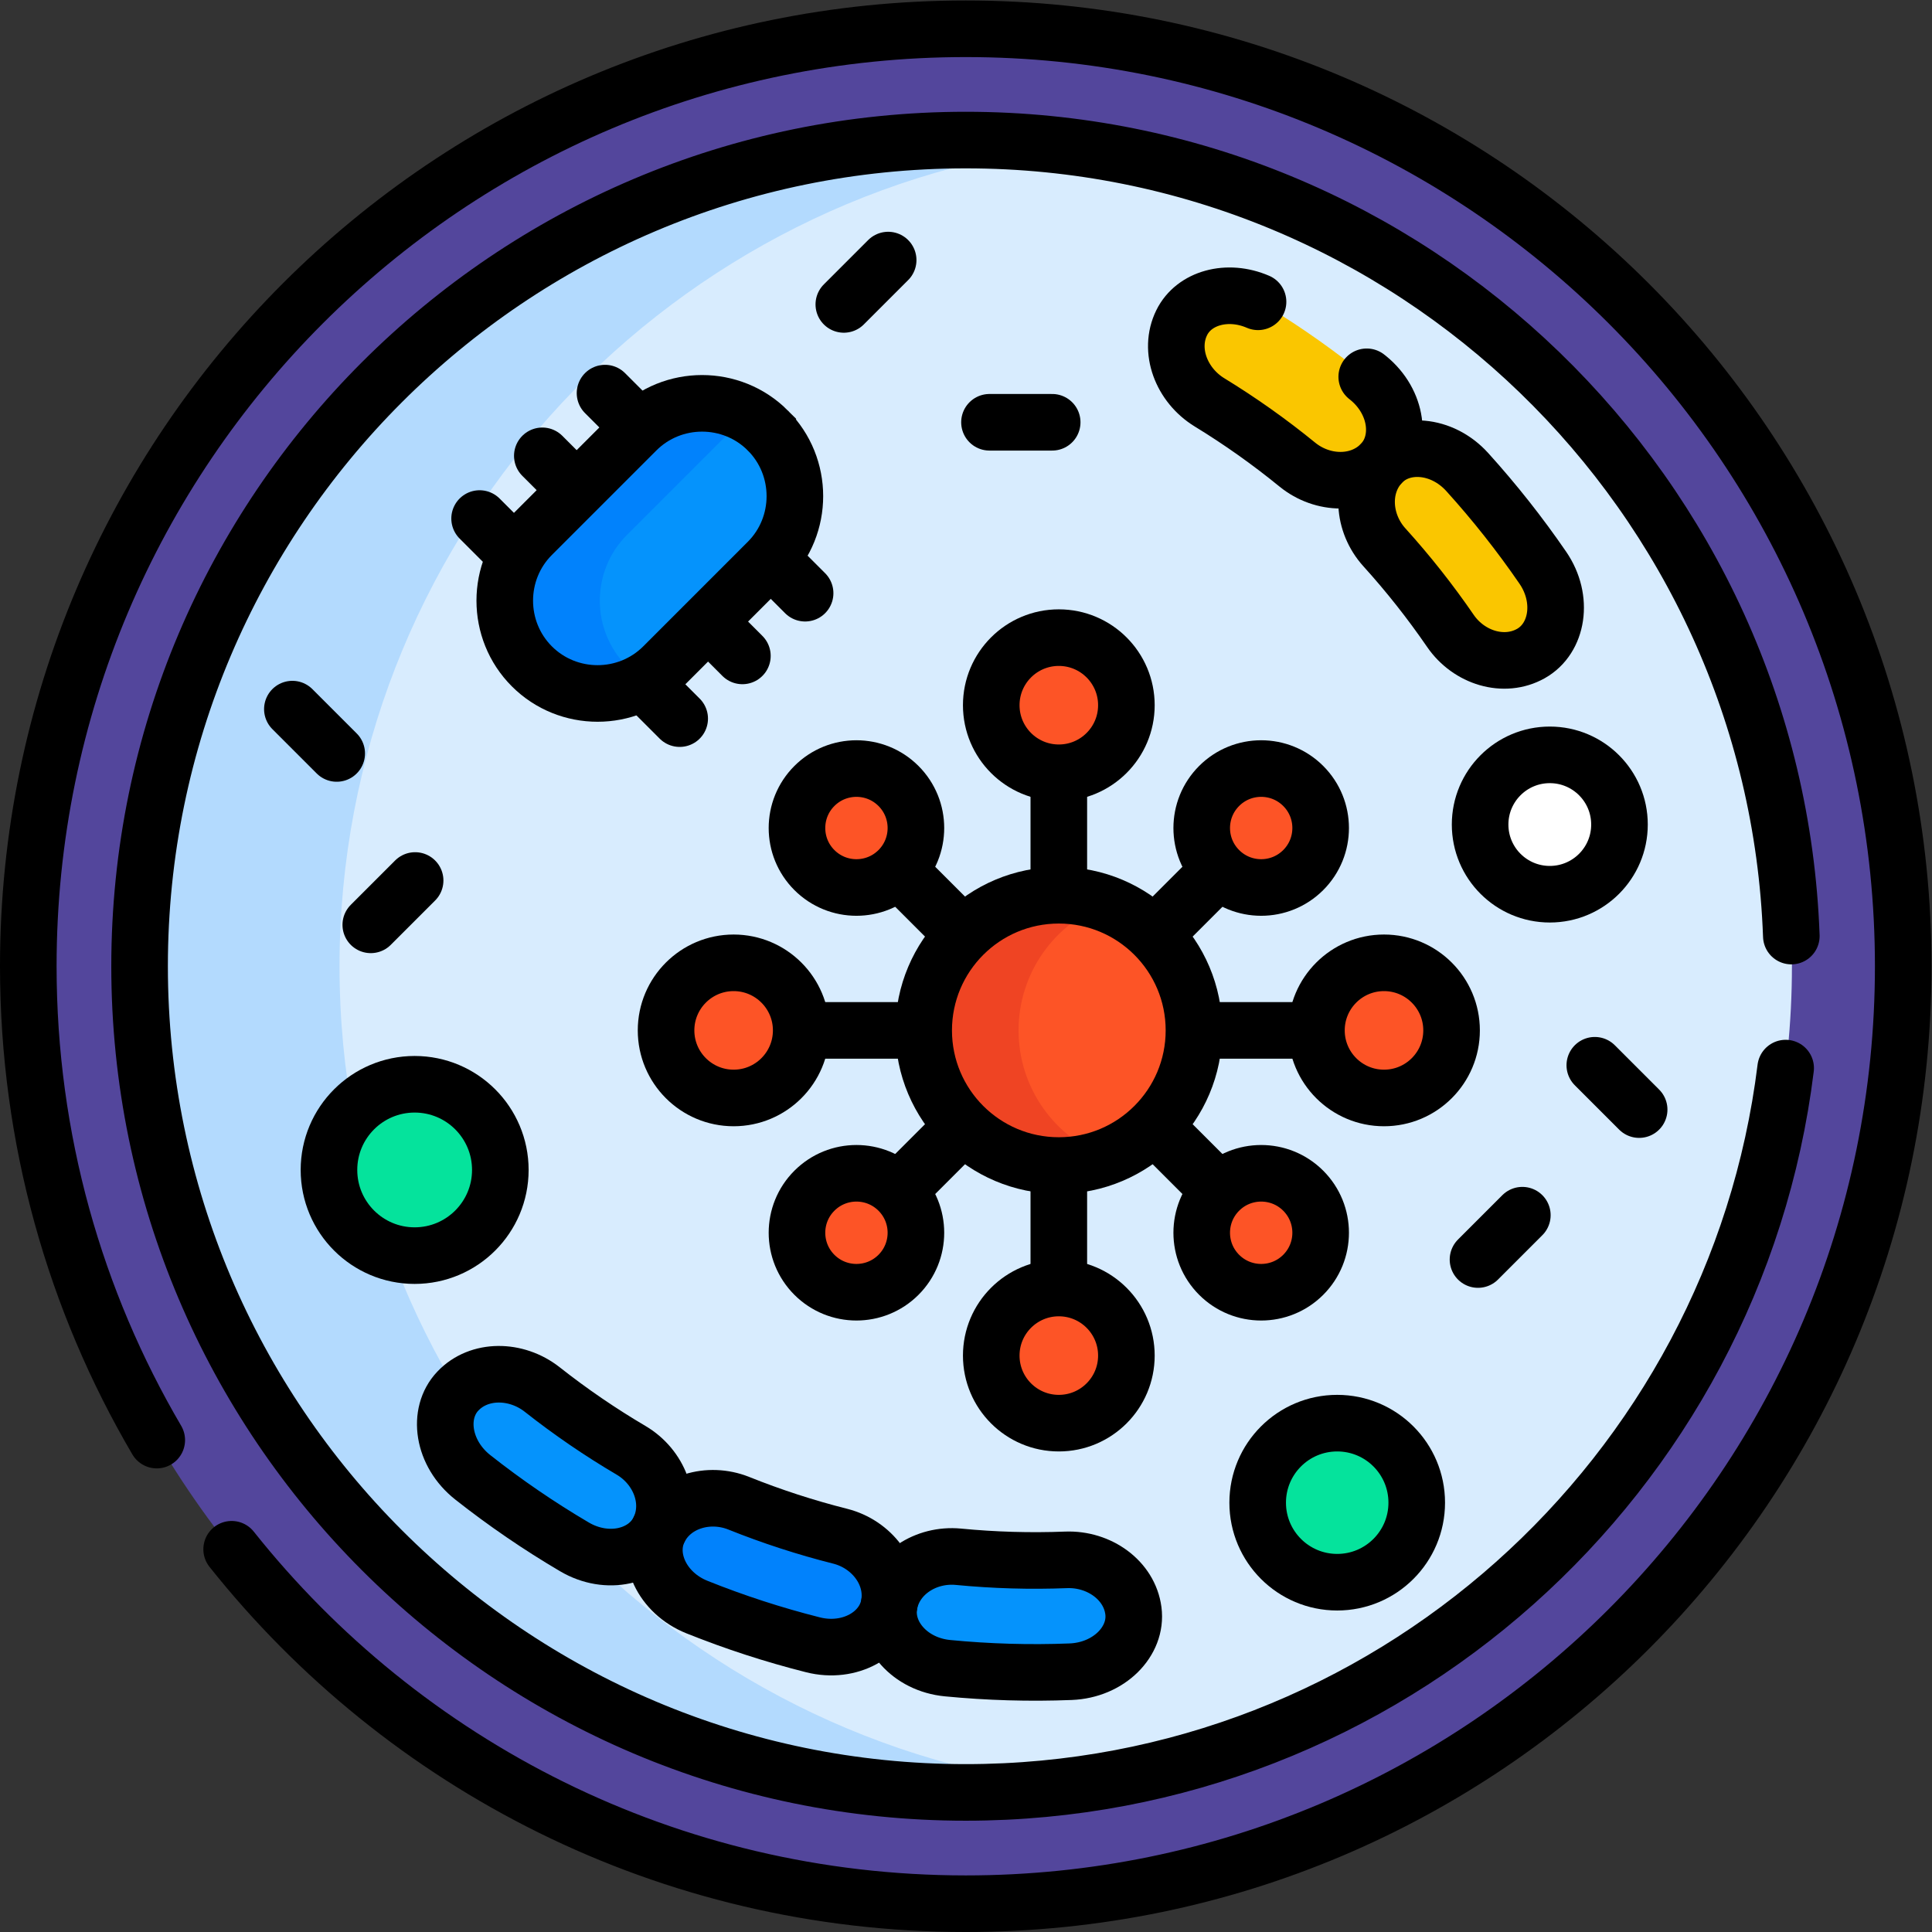 <?xml version="1.0" encoding="UTF-8" standalone="no"?>
<!-- Created with Inkscape (http://www.inkscape.org/) -->

<svg
   version="1.1"
   id="svg765"
   xml:space="preserve"
   width="682.667"
   height="682.667"
   viewBox="0 0 682.667 682.667"
   xmlns="http://www.w3.org/2000/svg"
   xmlns:svg="http://www.w3.org/2000/svg"><rect x="0" y="0" width="682.667" height="682.667" fill="#333333" stroke="none"/><defs
     id="defs769"><clipPath
       clipPathUnits="userSpaceOnUse"
       id="clipPath779"><path
         d="M 0,512 H 512 V 0 H 0 Z"
         id="path777" /></clipPath></defs><g
     id="g771"
     transform="matrix(1.333,0,0,-1.333,0,682.667)"><g
       id="g773"><g
         id="g775"
         clip-path="url(#clipPath779)"><g
           id="g781"
           transform="translate(504.5,256)"><path
             d="m 0,0 c 0,-137.243 -111.257,-248.5 -248.5,-248.5 -137.243,0 -248.5,111.257 -248.5,248.5 0,137.243 111.257,248.5 248.5,248.5 C -111.257,248.5 0,137.243 0,0"
             style="fill:#53469c;fill-opacity:1;fill-rule:nonzero;stroke:none"
             id="path783" /></g><g
           id="g785"
           transform="translate(61.405,101.457)"><path
             d="m 0,0 c 45.525,-57.247 115.769,-93.957 194.595,-93.957 137.242,0 248.5,111.257 248.5,248.5 0,137.243 -111.258,248.5 -248.5,248.5 -137.242,0 -248.5,-111.257 -248.5,-248.5 0,-45.827 12.419,-88.747 34.053,-125.605"
             style="fill:none;stroke:#000000;stroke-width:15;stroke-linecap:round;stroke-linejoin:miter;stroke-miterlimit:10;stroke-dasharray:none;stroke-opacity:1"
             id="path787" /></g><g
           id="g789"
           transform="translate(256,37)"><path
             d="m 0,0 c -120.758,0 -219,98.243 -219,219 0,120.757 98.242,219 219,219 120.758,0 219,-98.243 219,-219 C 219,98.243 120.758,0 0,0"
             style="fill:#d8ecfe;fill-opacity:1;fill-rule:nonzero;stroke:none"
             id="path791" /></g><g
           id="g793"
           transform="translate(90,256)"><path
             d="M 0,0 C 0,111.788 84.194,204.27 192.5,217.393 183.811,218.445 174.969,219 166,219 45.242,219 -53,120.757 -53,0 c 0,-120.757 98.242,-219 219,-219 8.969,0 17.811,0.555 26.5,1.607 C 84.194,-204.269 0,-111.788 0,0"
             style="fill:#b3dafe;fill-opacity:1;fill-rule:nonzero;stroke:none"
             id="path795" /></g><g
           id="g797"
           transform="translate(474.839,264)"><path
             d="m 0,0 c -4.228,117.064 -100.761,211 -218.839,211 -120.758,0 -219,-98.243 -219,-219 0,-120.757 98.242,-219 219,-219 111.617,0 203.989,83.936 217.335,192"
             style="fill:none;stroke:#000000;stroke-width:15;stroke-linecap:round;stroke-linejoin:miter;stroke-miterlimit:10;stroke-dasharray:none;stroke-opacity:1"
             id="path799" /></g><g
           id="g801"
           transform="translate(192.23,238.995)"><path
             d="M 0,0 H 176.877"
             style="fill:none;stroke:#000000;stroke-width:15;stroke-linecap:butt;stroke-linejoin:miter;stroke-miterlimit:10;stroke-dasharray:none;stroke-opacity:1"
             id="path803" /></g><g
           id="g805"
           transform="translate(194.468,256.907)"><path
             d="m 0,0 c 9.893,0 17.912,-8.02 17.912,-17.912 0,-9.892 -8.019,-17.911 -17.912,-17.911 -9.892,0 -17.911,8.019 -17.911,17.911 C -17.911,-8.02 -9.892,0 0,0"
             style="fill:#fd5426;fill-opacity:1;fill-rule:nonzero;stroke:none"
             id="path807" /></g><g
           id="g809"
           transform="translate(366.867,256.907)"><path
             d="m 0,0 c 9.893,0 17.912,-8.02 17.912,-17.912 0,-9.892 -8.019,-17.911 -17.912,-17.911 -9.893,0 -17.911,8.019 -17.911,17.911 C -17.911,-8.02 -9.893,0 0,0"
             style="fill:#fd5426;fill-opacity:1;fill-rule:nonzero;stroke:none"
             id="path811" /></g><g
           id="g813"
           transform="translate(225.631,294.032)"><path
             d="M 0,0 110.074,-110.074"
             style="fill:none;stroke:#000000;stroke-width:15;stroke-linecap:butt;stroke-linejoin:miter;stroke-miterlimit:10;stroke-dasharray:none;stroke-opacity:1"
             id="path815" /></g><g
           id="g817"
           transform="translate(238.171,303.785)"><path
             d="m 0,0 c 6.156,-6.156 6.156,-16.137 0,-22.293 -6.156,-6.156 -16.138,-6.156 -22.294,0 -6.156,6.156 -6.156,16.137 0,22.293 C -16.138,6.156 -6.156,6.156 0,0"
             style="fill:#fd5426;fill-opacity:1;fill-rule:nonzero;stroke:none"
             id="path819" /></g><g
           id="g821"
           transform="translate(345.458,196.498)"><path
             d="m 0,0 c 6.156,-6.156 6.156,-16.137 0,-22.293 -6.156,-6.157 -16.138,-6.157 -22.294,0 -6.155,6.156 -6.155,16.137 0,22.293 C -16.138,6.156 -6.156,6.156 0,0"
             style="fill:#fd5426;fill-opacity:1;fill-rule:nonzero;stroke:none"
             id="path823" /></g><g
           id="g825"
           transform="translate(335.705,294.032)"><path
             d="M 0,0 -110.074,-110.074"
             style="fill:none;stroke:#000000;stroke-width:15;stroke-linecap:butt;stroke-linejoin:miter;stroke-miterlimit:10;stroke-dasharray:none;stroke-opacity:1"
             id="path827" /></g><g
           id="g829"
           transform="translate(345.458,281.492)"><path
             d="m 0,0 c -6.156,-6.156 -16.138,-6.156 -22.294,0 -6.155,6.156 -6.155,16.138 0,22.293 6.156,6.157 16.138,6.157 22.294,0 C 6.156,16.138 6.156,6.156 0,0"
             style="fill:#fd5426;fill-opacity:1;fill-rule:nonzero;stroke:none"
             id="path831" /></g><g
           id="g833"
           transform="translate(238.171,174.205)"><path
             d="m 0,0 c -6.156,-6.156 -16.138,-6.156 -22.294,0 -6.156,6.156 -6.156,16.137 0,22.293 6.156,6.157 16.138,6.157 22.294,0 C 6.156,16.137 6.156,6.156 0,0"
             style="fill:#fd5426;fill-opacity:1;fill-rule:nonzero;stroke:none"
             id="path835" /></g><g
           id="g837"
           transform="translate(280.668,327.434)"><path
             d="M 0,0 V -176.877"
             style="fill:none;stroke:#000000;stroke-width:15;stroke-linecap:butt;stroke-linejoin:miter;stroke-miterlimit:10;stroke-dasharray:none;stroke-opacity:1"
             id="path839" /></g><g
           id="g841"
           transform="translate(316.491,238.995)"><path
             d="m 0,0 c 0,-19.785 -16.039,-35.823 -35.823,-35.823 -19.785,0 -35.823,16.038 -35.823,35.823 0,19.785 16.038,35.823 35.823,35.823 C -16.039,35.823 0,19.785 0,0"
             style="fill:#fd5426;fill-opacity:1;fill-rule:nonzero;stroke:none"
             id="path843" /></g><g
           id="g845"
           transform="translate(270,238.995)"><path
             d="m 0,0 c 0,15.358 9.667,28.453 23.245,33.547 -3.914,1.468 -8.15,2.276 -12.577,2.276 -19.785,0 -35.823,-16.038 -35.823,-35.823 0,-19.785 16.038,-35.823 35.823,-35.823 4.427,0 8.663,0.808 12.577,2.276 C 9.667,-28.453 0,-15.358 0,0"
             style="fill:#ef4423;fill-opacity:1;fill-rule:nonzero;stroke:none"
             id="path847" /></g><g
           id="g849"
           transform="translate(316.491,238.995)"><path
             d="m 0,0 c 0,-19.785 -16.039,-35.823 -35.823,-35.823 -19.785,0 -35.823,16.038 -35.823,35.823 0,19.785 16.038,35.823 35.823,35.823 C -16.039,35.823 0,19.785 0,0 Z"
             style="fill:none;stroke:#000000;stroke-width:15;stroke-linecap:butt;stroke-linejoin:miter;stroke-miterlimit:10;stroke-dasharray:none;stroke-opacity:1"
             id="path851" /></g><g
           id="g853"
           transform="translate(298.579,325.195)"><path
             d="m 0,0 c 0,-9.893 -8.02,-17.912 -17.911,-17.912 -9.893,0 -17.912,8.019 -17.912,17.912 0,9.892 8.019,17.912 17.912,17.912 C -8.02,17.912 0,9.892 0,0"
             style="fill:#fd5426;fill-opacity:1;fill-rule:nonzero;stroke:none"
             id="path855" /></g><g
           id="g857"
           transform="translate(298.579,152.795)"><path
             d="m 0,0 c 0,-9.892 -8.02,-17.912 -17.911,-17.912 -9.893,0 -17.912,8.02 -17.912,17.912 0,9.893 8.019,17.912 17.912,17.912 C -8.02,17.912 0,9.893 0,0"
             style="fill:#fd5426;fill-opacity:1;fill-rule:nonzero;stroke:none"
             id="path859" /></g><g
           id="g861"
           transform="translate(194.468,256.907)"><path
             d="m 0,0 c 9.893,0 17.912,-8.02 17.912,-17.912 0,-9.892 -8.019,-17.911 -17.912,-17.911 -9.892,0 -17.911,8.019 -17.911,17.911 C -17.911,-8.02 -9.892,0 0,0 Z"
             style="fill:none;stroke:#000000;stroke-width:15;stroke-linecap:butt;stroke-linejoin:miter;stroke-miterlimit:10;stroke-dasharray:none;stroke-opacity:1"
             id="path863" /></g><g
           id="g865"
           transform="translate(366.867,256.907)"><path
             d="m 0,0 c 9.893,0 17.912,-8.02 17.912,-17.912 0,-9.892 -8.019,-17.911 -17.912,-17.911 -9.893,0 -17.911,8.019 -17.911,17.911 C -17.911,-8.02 -9.893,0 0,0 Z"
             style="fill:none;stroke:#000000;stroke-width:15;stroke-linecap:butt;stroke-linejoin:miter;stroke-miterlimit:10;stroke-dasharray:none;stroke-opacity:1"
             id="path867" /></g><g
           id="g869"
           transform="translate(238.171,303.785)"><path
             d="m 0,0 c 6.156,-6.156 6.156,-16.137 0,-22.293 -6.156,-6.156 -16.138,-6.156 -22.294,0 -6.156,6.156 -6.156,16.137 0,22.293 C -16.138,6.156 -6.156,6.156 0,0 Z"
             style="fill:none;stroke:#000000;stroke-width:15;stroke-linecap:butt;stroke-linejoin:miter;stroke-miterlimit:10;stroke-dasharray:none;stroke-opacity:1"
             id="path871" /></g><g
           id="g873"
           transform="translate(345.458,196.498)"><path
             d="m 0,0 c 6.156,-6.156 6.156,-16.137 0,-22.293 -6.156,-6.157 -16.138,-6.157 -22.294,0 -6.155,6.156 -6.155,16.137 0,22.293 C -16.138,6.156 -6.156,6.156 0,0 Z"
             style="fill:none;stroke:#000000;stroke-width:15;stroke-linecap:butt;stroke-linejoin:miter;stroke-miterlimit:10;stroke-dasharray:none;stroke-opacity:1"
             id="path875" /></g><g
           id="g877"
           transform="translate(345.458,281.492)"><path
             d="m 0,0 c -6.156,-6.156 -16.138,-6.156 -22.294,0 -6.155,6.156 -6.155,16.138 0,22.293 6.156,6.157 16.138,6.157 22.294,0 C 6.156,16.138 6.156,6.156 0,0 Z"
             style="fill:none;stroke:#000000;stroke-width:15;stroke-linecap:butt;stroke-linejoin:miter;stroke-miterlimit:10;stroke-dasharray:none;stroke-opacity:1"
             id="path879" /></g><g
           id="g881"
           transform="translate(238.171,174.205)"><path
             d="m 0,0 c -6.156,-6.156 -16.138,-6.156 -22.294,0 -6.156,6.156 -6.156,16.137 0,22.293 6.156,6.157 16.138,6.157 22.294,0 C 6.156,16.137 6.156,6.156 0,0 Z"
             style="fill:none;stroke:#000000;stroke-width:15;stroke-linecap:butt;stroke-linejoin:miter;stroke-miterlimit:10;stroke-dasharray:none;stroke-opacity:1"
             id="path883" /></g><g
           id="g885"
           transform="translate(298.579,325.195)"><path
             d="m 0,0 c 0,-9.893 -8.02,-17.912 -17.911,-17.912 -9.893,0 -17.912,8.019 -17.912,17.912 0,9.892 8.019,17.912 17.912,17.912 C -8.02,17.912 0,9.892 0,0 Z"
             style="fill:none;stroke:#000000;stroke-width:15;stroke-linecap:butt;stroke-linejoin:miter;stroke-miterlimit:10;stroke-dasharray:none;stroke-opacity:1"
             id="path887" /></g><g
           id="g889"
           transform="translate(298.579,152.795)"><path
             d="m 0,0 c 0,-9.892 -8.02,-17.912 -17.911,-17.912 -9.893,0 -17.912,8.02 -17.912,17.912 0,9.893 8.019,17.912 17.912,17.912 C -8.02,17.912 0,9.893 0,0 Z"
             style="fill:none;stroke:#000000;stroke-width:15;stroke-linecap:butt;stroke-linejoin:miter;stroke-miterlimit:10;stroke-dasharray:none;stroke-opacity:1"
             id="path891" /></g><g
           id="g893"
           transform="translate(375.544,113.803)"><path
             d="m 0,0 c 0,-11.643 -9.438,-21.081 -21.081,-21.081 -11.643,0 -21.081,9.438 -21.081,21.081 0,11.643 9.438,21.081 21.081,21.081 C -9.438,21.081 0,11.643 0,0"
             style="fill:#05e39c;fill-opacity:1;fill-rule:nonzero;stroke:none"
             id="path895" /></g><g
           id="g897"
           transform="translate(375.544,113.803)"><path
             d="m 0,0 c 0,-11.643 -9.438,-21.081 -21.081,-21.081 -11.643,0 -21.081,9.438 -21.081,21.081 0,11.643 9.438,21.081 21.081,21.081 C -9.438,21.081 0,11.643 0,0 Z"
             style="fill:none;stroke:#000000;stroke-width:15;stroke-linecap:butt;stroke-linejoin:miter;stroke-miterlimit:10;stroke-dasharray:none;stroke-opacity:1"
             id="path899" /></g><g
           id="g901"
           transform="translate(132.625,202.003)"><path
             d="m 0,0 c 0,-12.543 -10.169,-22.711 -22.712,-22.711 -12.543,0 -22.711,10.168 -22.711,22.711 0,12.543 10.168,22.711 22.711,22.711 C -10.169,22.711 0,12.543 0,0"
             style="fill:#05e39c;fill-opacity:1;fill-rule:nonzero;stroke:none"
             id="path903" /></g><g
           id="g905"
           transform="translate(132.625,202.003)"><path
             d="m 0,0 c 0,-12.543 -10.169,-22.711 -22.712,-22.711 -12.543,0 -22.711,10.168 -22.711,22.711 0,12.543 10.168,22.711 22.711,22.711 C -10.169,22.711 0,12.543 0,0 Z"
             style="fill:none;stroke:#000000;stroke-width:15;stroke-linecap:butt;stroke-linejoin:miter;stroke-miterlimit:10;stroke-dasharray:none;stroke-opacity:1"
             id="path907" /></g><g
           id="g909"
           transform="translate(429.286,293.562)"><path
             d="m 0,0 c 0,-10.202 -8.271,-18.471 -18.472,-18.471 -10.201,0 -18.471,8.269 -18.471,18.471 0,10.202 8.27,18.471 18.471,18.471 C -8.271,18.471 0,10.202 0,0"
             style="fill:#ffffff;fill-opacity:1;fill-rule:nonzero;stroke:none"
             id="path911" /></g><g
           id="g913"
           transform="translate(429.286,293.562)"><path
             d="m 0,0 c 0,-10.202 -8.271,-18.471 -18.472,-18.471 -10.201,0 -18.471,8.269 -18.471,18.471 0,10.202 8.27,18.471 18.471,18.471 C -8.271,18.471 0,10.202 0,0 Z"
             style="fill:none;stroke:#000000;stroke-width:15;stroke-linecap:butt;stroke-linejoin:miter;stroke-miterlimit:10;stroke-dasharray:none;stroke-opacity:1"
             id="path915" /></g><g
           id="g917"
           transform="translate(160.379,407.922)"><path
             d="M 0,0 53.037,-53.036"
             style="fill:none;stroke:#000000;stroke-width:15;stroke-linecap:round;stroke-linejoin:miter;stroke-miterlimit:10;stroke-dasharray:none;stroke-opacity:1"
             id="path919" /></g><g
           id="g921"
           transform="translate(143.756,391.299)"><path
             d="M 0,0 53.036,-53.037"
             style="fill:none;stroke:#000000;stroke-width:15;stroke-linecap:round;stroke-linejoin:miter;stroke-miterlimit:10;stroke-dasharray:none;stroke-opacity:1"
             id="path923" /></g><g
           id="g925"
           transform="translate(127.133,374.675)"><path
             d="M 0,0 53.036,-53.037"
             style="fill:none;stroke:#000000;stroke-width:15;stroke-linecap:round;stroke-linejoin:miter;stroke-miterlimit:10;stroke-dasharray:none;stroke-opacity:1"
             id="path927" /></g><g
           id="g929"
           transform="translate(140.985,335.492)"><path
             d="m 0,0 v 0 c -9.578,9.578 -9.578,25.251 0,34.83 l 27.706,27.706 c 9.578,9.578 25.251,9.578 34.829,0 v -0.001 c 9.579,-9.578 9.579,-25.251 0,-34.829 L 34.83,0 C 25.252,-9.578 9.578,-9.578 0,0"
             style="fill:#0593fc;fill-opacity:1;fill-rule:nonzero;stroke:none"
             id="path931" /></g><g
           id="g933"
           transform="translate(166.184,335.492)"><path
             d="m 0,0 v 0 c -9.578,9.578 -9.578,25.251 0,34.83 l 27.706,27.706 c 1.472,1.471 3.1,2.69 4.815,3.709 C 23.073,71.86 10.613,70.642 2.508,62.536 L -25.198,34.83 C -34.776,25.251 -34.776,9.578 -25.198,0 -17.092,-8.106 -4.632,-9.324 4.816,-3.709 3.101,-2.69 1.473,-1.472 0,0"
             style="fill:#0182fc;fill-opacity:1;fill-rule:nonzero;stroke:none"
             id="path935" /></g><g
           id="g937"
           transform="translate(140.985,335.492)"><path
             d="m 0,0 v 0 c -9.578,9.578 -9.578,25.251 0,34.83 l 27.706,27.706 c 9.578,9.578 25.251,9.578 34.829,0 v -0.001 c 9.579,-9.578 9.579,-25.251 0,-34.829 L 34.83,0 C 25.252,-9.578 9.578,-9.578 0,0 Z"
             style="fill:none;stroke:#000000;stroke-width:15;stroke-linecap:round;stroke-linejoin:miter;stroke-miterlimit:10;stroke-dasharray:none;stroke-opacity:1"
             id="path939" /></g><g
           id="g941"
           transform="translate(77.5,324.158)"><path
             d="M 0,0 11.755,-11.754"
             style="fill:none;stroke:#000000;stroke-width:15;stroke-linecap:round;stroke-linejoin:miter;stroke-miterlimit:10;stroke-dasharray:none;stroke-opacity:1"
             id="path943" /></g><g
           id="g945"
           transform="translate(434.5,218)"><path
             d="M 0,0 -11.755,11.754"
             style="fill:none;stroke:#000000;stroke-width:15;stroke-linecap:round;stroke-linejoin:miter;stroke-miterlimit:10;stroke-dasharray:none;stroke-opacity:1"
             id="path947" /></g><g
           id="g949"
           transform="translate(235.432,443.189)"><path
             d="M 0,0 -11.755,-11.755"
             style="fill:none;stroke:#000000;stroke-width:15;stroke-linecap:round;stroke-linejoin:miter;stroke-miterlimit:10;stroke-dasharray:none;stroke-opacity:1"
             id="path951" /></g><g
           id="g953"
           transform="translate(403.538,190.011)"><path
             d="M 0,0 -11.755,-11.755"
             style="fill:none;stroke:#000000;stroke-width:15;stroke-linecap:round;stroke-linejoin:miter;stroke-miterlimit:10;stroke-dasharray:none;stroke-opacity:1"
             id="path955" /></g><g
           id="g957"
           transform="translate(262.288,400.192)"><path
             d="M 0,0 H 16.624"
             style="fill:none;stroke:#000000;stroke-width:15;stroke-linecap:round;stroke-linejoin:miter;stroke-miterlimit:10;stroke-dasharray:none;stroke-opacity:1"
             id="path959" /></g><g
           id="g961"
           transform="translate(98.285,266.975)"><path
             d="M 0,0 11.755,11.754"
             style="fill:none;stroke:#000000;stroke-width:15;stroke-linecap:round;stroke-linejoin:miter;stroke-miterlimit:10;stroke-dasharray:none;stroke-opacity:1"
             id="path963" /></g><g
           id="g965"
           transform="translate(152.245,102.103)"><path
             d="m 0,0 c -9.331,5.494 -18.323,11.638 -26.907,18.408 -8.031,6.322 -9.581,16.96 -3.971,22.871 5.62,5.93 15.473,5.826 22.346,0.429 C -1.007,35.772 6.877,30.386 15.058,25.569 22.51,21.162 26.027,12.083 22.526,4.7 19.039,-2.665 8.722,-5.144 0,0"
             style="fill:#0593fc;fill-opacity:1;fill-rule:nonzero;stroke:none"
             id="path967" /></g><g
           id="g969"
           transform="translate(215.477,76.134)"><path
             d="m 0,0 c -10.447,2.638 -20.705,5.973 -30.706,9.984 -9.354,3.744 -13.7,13.425 -10,20.685 3.705,7.282 13.046,10.048 21.048,6.855 8.767,-3.516 17.762,-6.441 26.921,-8.753 C 15.61,26.647 21.54,18.917 20.254,10.848 18.976,2.799 9.767,-2.474 0,0"
             style="fill:#0182fc;fill-opacity:1;fill-rule:nonzero;stroke:none"
             id="path971" /></g><g
           id="g973"
           transform="translate(283.773,68.995)"><path
             d="m 0,0 c -10.924,-0.427 -21.81,-0.106 -32.588,0.937 -10.079,0.97 -16.965,9.043 -15.454,17.05 1.511,8.029 9.694,13.305 18.314,12.486 9.45,-0.915 18.994,-1.196 28.571,-0.822 C 7.576,29.975 15.606,24.263 16.662,16.162 17.724,8.082 10.214,0.392 0,0"
             style="fill:#0593fc;fill-opacity:1;fill-rule:nonzero;stroke:none"
             id="path975" /></g><g
           id="g977"
           transform="translate(152.245,102.103)"><path
             d="m 0,0 c -9.331,5.494 -18.323,11.638 -26.907,18.408 -8.031,6.322 -9.581,16.96 -3.971,22.871 5.62,5.93 15.473,5.826 22.346,0.429 C -1.007,35.772 6.877,30.386 15.058,25.569 22.51,21.162 26.027,12.083 22.526,4.7 19.039,-2.665 8.722,-5.144 0,0 Z"
             style="fill:none;stroke:#000000;stroke-width:15;stroke-linecap:butt;stroke-linejoin:miter;stroke-miterlimit:10;stroke-dasharray:none;stroke-opacity:1"
             id="path979" /></g><g
           id="g981"
           transform="translate(215.477,76.134)"><path
             d="m 0,0 c -10.447,2.638 -20.705,5.973 -30.706,9.984 -9.354,3.744 -13.7,13.425 -10,20.685 3.705,7.282 13.046,10.048 21.048,6.855 8.767,-3.516 17.762,-6.441 26.921,-8.753 C 15.61,26.647 21.54,18.917 20.254,10.848 18.976,2.799 9.767,-2.474 0,0 Z"
             style="fill:none;stroke:#000000;stroke-width:15;stroke-linecap:butt;stroke-linejoin:miter;stroke-miterlimit:10;stroke-dasharray:none;stroke-opacity:1"
             id="path983" /></g><g
           id="g985"
           transform="translate(283.773,68.995)"><path
             d="m 0,0 c -10.924,-0.427 -21.81,-0.106 -32.588,0.937 -10.079,0.97 -16.965,9.043 -15.454,17.05 1.511,8.029 9.694,13.305 18.314,12.486 9.45,-0.915 18.994,-1.196 28.571,-0.822 C 7.576,29.975 15.606,24.263 16.662,16.162 17.724,8.082 10.214,0.392 0,0 Z"
             style="fill:none;stroke:#000000;stroke-width:15;stroke-linecap:butt;stroke-linejoin:miter;stroke-miterlimit:10;stroke-dasharray:none;stroke-opacity:1"
             id="path987" /></g><g
           id="g989"
           transform="translate(388.944,386.987)"><path
             d="m 0,0 c 7.23,-7.988 13.918,-16.453 20.015,-25.336 5.708,-8.302 3.956,-18.769 -3.149,-22.759 -7.121,-4.005 -16.429,-1.126 -21.316,5.968 -5.346,7.788 -11.209,15.21 -17.548,22.213 -5.77,6.396 -6.417,16.118 -0.872,22.119 C -17.343,8.194 -6.756,7.475 0,0"
             style="fill:#fac600;fill-opacity:1;fill-rule:nonzero;stroke:none"
             id="path991" /></g><g
           id="g993"
           transform="translate(336.071,430.801)"><path
             d="m 0,0 c 9.326,-5.702 18.208,-12.005 26.598,-18.852 7.849,-6.396 9.103,-16.932 3.405,-22.757 -5.71,-5.844 -15.445,-5.696 -22.164,-0.234 -7.356,6.002 -15.143,11.528 -23.319,16.528 -7.448,4.573 -10.962,13.779 -7.349,21.106 C -19.23,3.104 -8.717,5.338 0,0"
             style="fill:#fac600;fill-opacity:1;fill-rule:nonzero;stroke:none"
             id="path995" /></g><g
           id="g997"
           transform="translate(388.944,386.987)"><path
             d="m 0,0 c 7.23,-7.988 13.918,-16.453 20.015,-25.336 5.708,-8.302 3.956,-18.769 -3.149,-22.759 -7.121,-4.005 -16.429,-1.126 -21.316,5.968 -5.346,7.788 -11.209,15.21 -17.548,22.213 -5.77,6.396 -6.417,16.118 -0.872,22.119 C -17.343,8.194 -6.756,7.475 0,0 Z"
             style="fill:none;stroke:#000000;stroke-width:15;stroke-linecap:butt;stroke-linejoin:miter;stroke-miterlimit:10;stroke-dasharray:none;stroke-opacity:1"
             id="path999" /></g><g
           id="g1001"
           transform="translate(333.477,432.127)"><path
             d="m 0,0 c -8.108,3.507 -16.986,1.065 -20.234,-5.535 -3.614,-7.327 -0.099,-16.533 7.348,-21.107 8.177,-4.999 15.964,-10.525 23.32,-16.527 6.718,-5.462 16.455,-5.61 22.164,0.234 5.698,5.825 4.443,16.361 -3.406,22.757 -0.125,0.103 -0.255,0.199 -0.381,0.301"
             style="fill:none;stroke:#000000;stroke-width:15;stroke-linecap:round;stroke-linejoin:miter;stroke-miterlimit:10;stroke-dasharray:none;stroke-opacity:1"
             id="path1003" /></g></g></g></g></svg>
